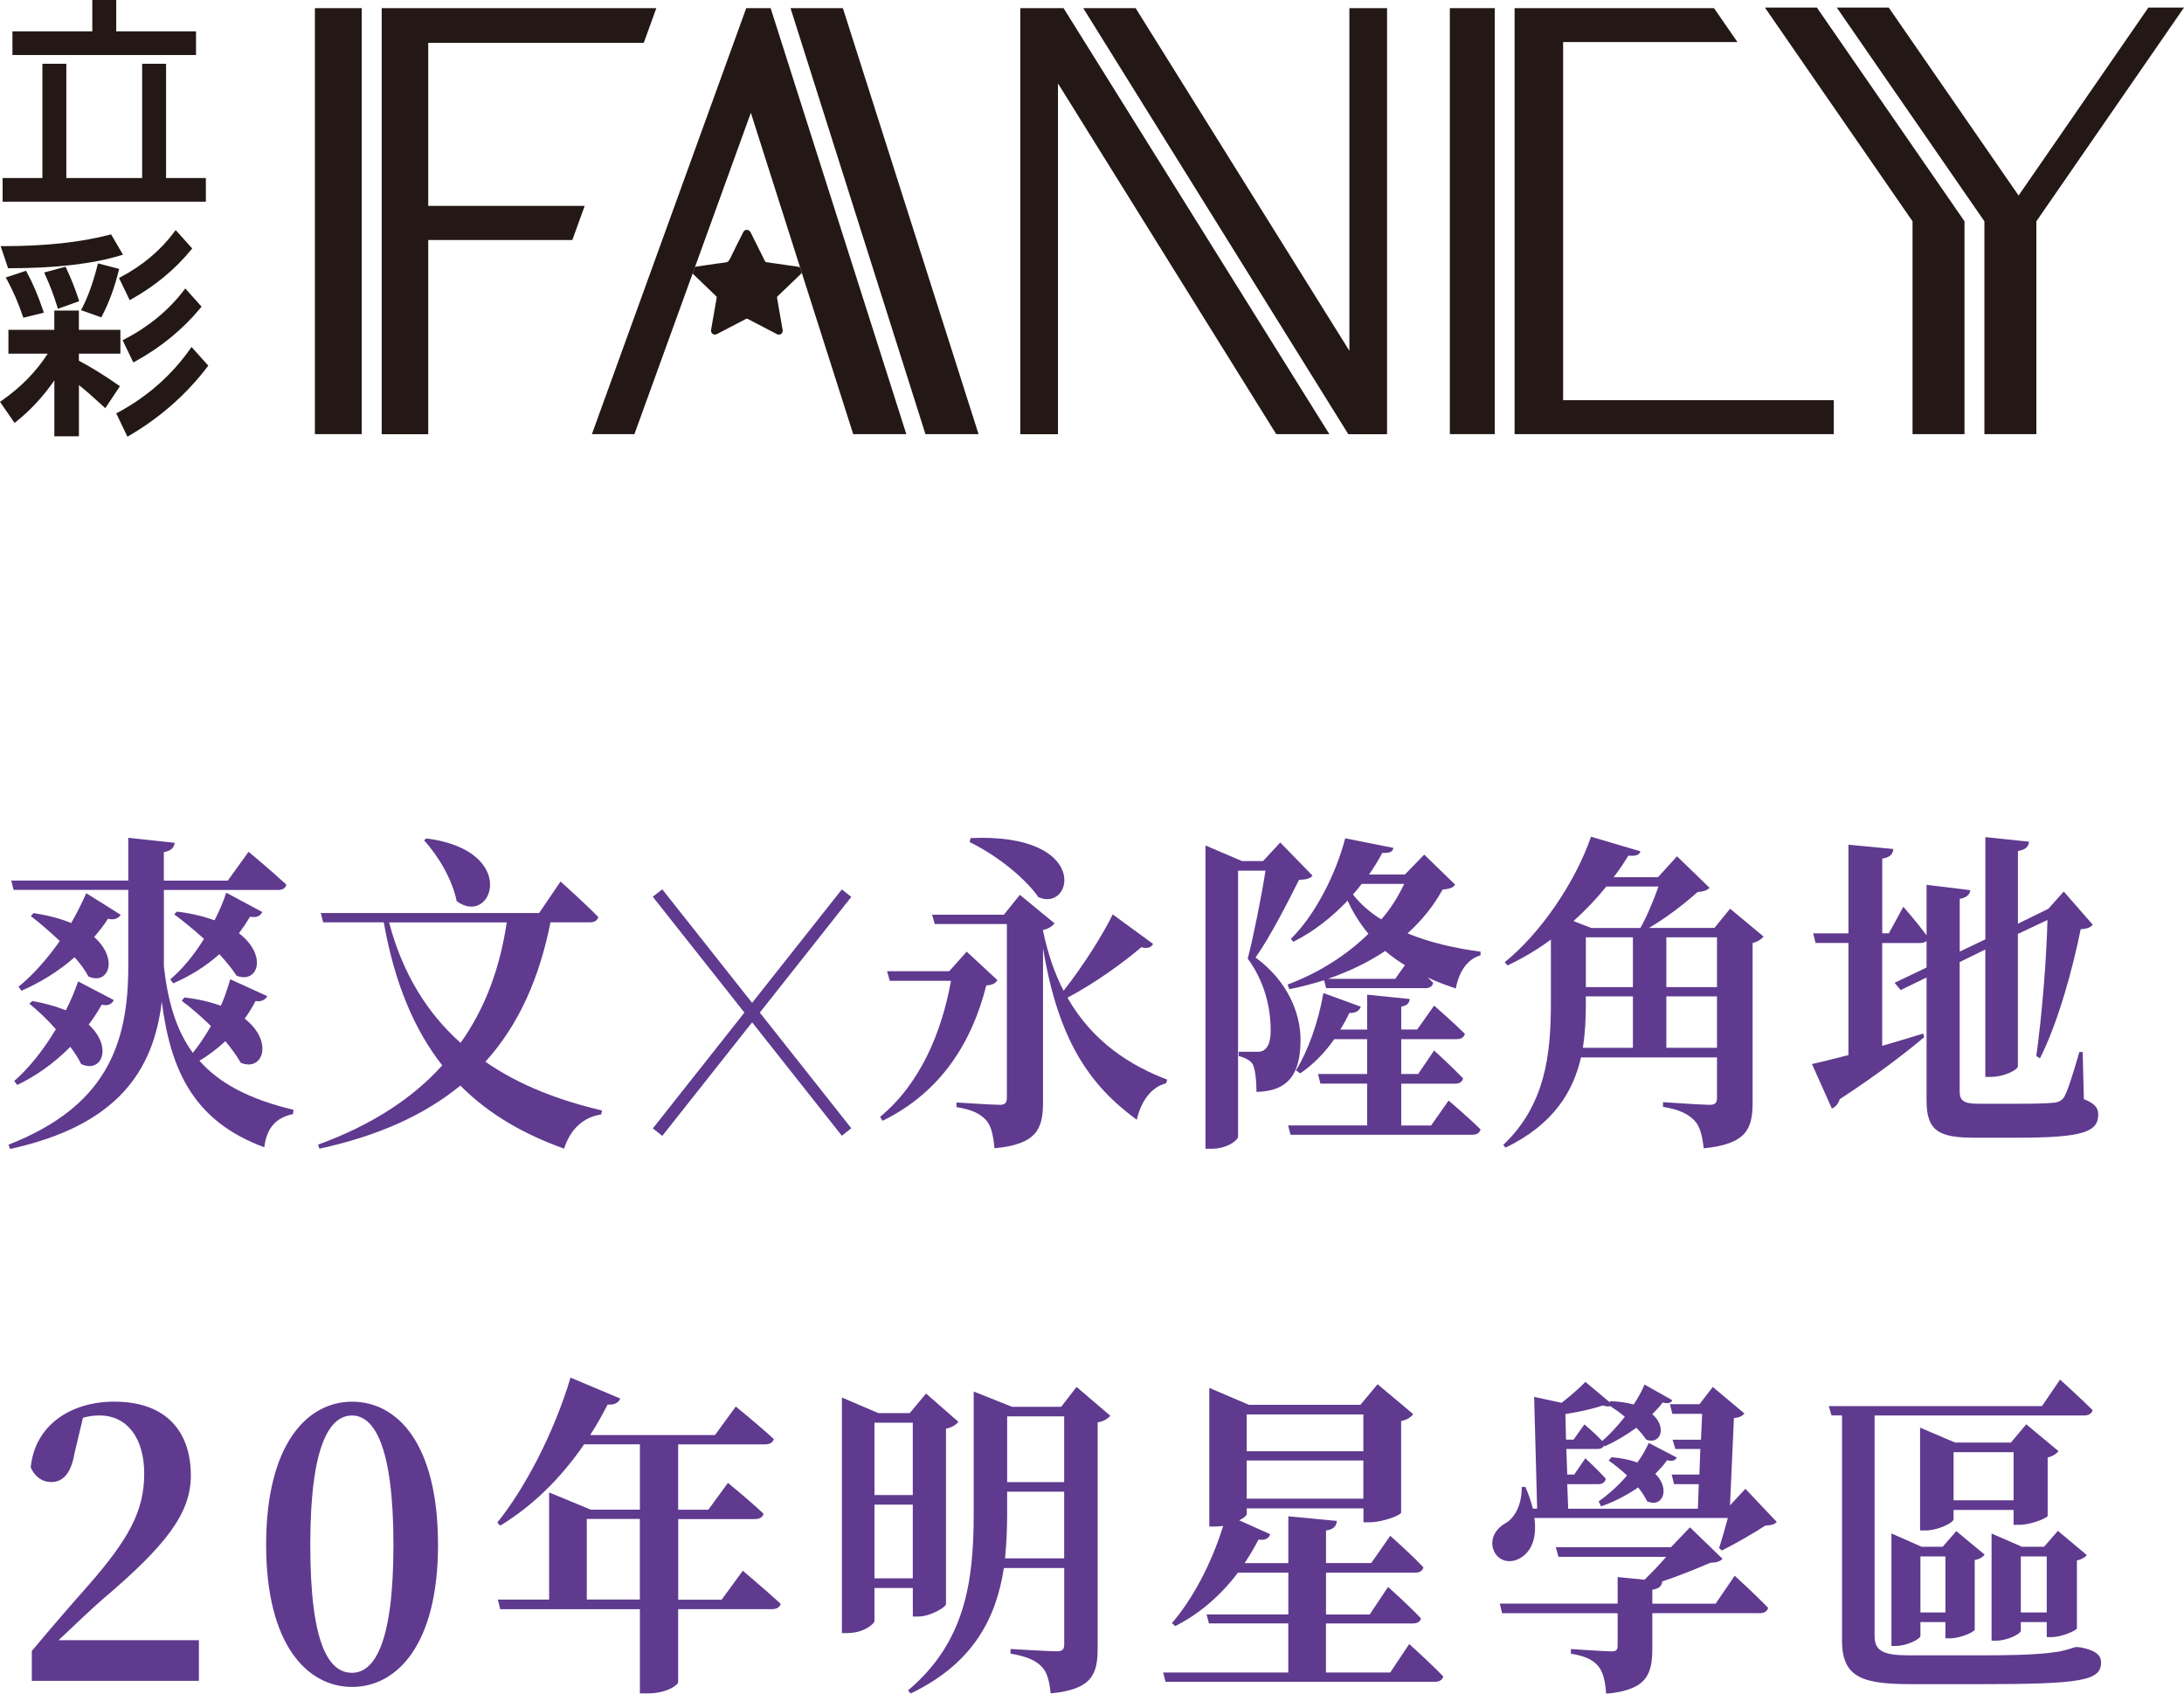 <?xml version="1.0" encoding="UTF-8"?>
<svg id="_圖層_2" data-name="圖層 2" xmlns="http://www.w3.org/2000/svg" xmlns:xlink="http://www.w3.org/1999/xlink" viewBox="0 0 401.78 311.58">
  <defs>
    <style>
      .cls-1 {
        fill: #231815;
      }

      .cls-2 {
        fill: #5f3a8f;
      }

      .cls-3 {
        filter: url(#outer-glow-1);
      }
    </style>
    <filter id="outer-glow-1" x="-14.69" y="137.11" width="419" height="192" filterUnits="userSpaceOnUse">
      <feOffset dx="0" dy="0"/>
      <feGaussianBlur result="blur" stdDeviation="5.36"/>
      <feFlood flood-color="#fff" flood-opacity=".9"/>
      <feComposite in2="blur" operator="in"/>
      <feComposite in="SourceGraphic"/>
    </filter>
  </defs>
  <g id="_首頁" data-name="首頁">
    <g>
      <g>
        <g>
          <path class="cls-1" d="M17.93,48.81c-.79,3.13-1.74,5.78-2.83,7.88l-.19.37,3.72,1.32.15-.28c1.28-2.46,2.28-5.17,3.05-8.28l.09-.35-3.89-1.02-.09.36Z"/>
          <path class="cls-1" d="M24.87,66.49c4.73-2.6,8.77-5.91,12.01-9.84l.2-.24-3-3.35-.27.36c-2.78,3.65-6.46,6.68-10.94,9.01l-.31.16,1.97,4.09.34-.19Z"/>
          <path class="cls-1" d="M24.19,55.03c4.31-2.41,8-5.46,10.97-9.08l.2-.24-3.04-3.39-.27.36c-2.51,3.37-5.82,6.16-9.85,8.29l-.31.16,1.97,4.09.35-.19Z"/>
          <path class="cls-1" d="M35.24,63.83l-.27.38c-3.43,4.85-7.89,8.77-13.27,11.67l-.31.16,2.05,4.29.35-.2c5.65-3.31,10.48-7.56,14.35-12.63l.18-.24-3.09-3.43Z"/>
          <path class="cls-1" d="M1.75,49.34c8.43,0,15.3-.79,20.43-2.36l.44-.13-2.18-3.74-.27.07c-5.3,1.39-11.88,2.1-19.54,2.1H.12l1.37,4.07h.27Z"/>
          <path class="cls-1" d="M21.76,70.84c-2.43-1.7-4.8-3.18-7.25-4.49v-1.29h7.64v-4.39h-7.64v-3.54h-4.52v3.54H1.55v4.39h7.23c-2.11,3.29-4.96,6.2-8.48,8.65l-.3.21,2.68,3.88.31-.25c2.63-2.09,4.98-4.64,7.01-7.58v10.29h4.52v-9.43c1.43,1.16,2.95,2.49,4.53,3.96l.32.3,2.69-4.04-.29-.2Z"/>
          <path class="cls-1" d="M4.79,49.81l-3.73,1.23.21.38c1.15,2.13,2.11,4.32,2.91,6.71l.11.32,3.77-.93-.12-.37c-.95-2.83-1.94-5.14-3-7.06l-.15-.27Z"/>
          <path class="cls-1" d="M12.06,49.06l-3.93,1.07.17.39c.91,2.01,1.67,4.01,2.24,5.92l.11.37,3.92-1.41-.11-.33c-.6-1.87-1.34-3.74-2.27-5.73l-.13-.28Z"/>
          <polygon class="cls-1" points="21.38 10.12 36.06 10.12 36.06 5.77 21.38 5.77 21.38 0 16.98 0 16.98 5.77 2.29 5.77 2.29 10.12 16.98 10.12 21.38 10.12"/>
          <polygon class="cls-1" points="37.87 32.75 30.55 32.75 30.55 11.73 26.15 11.73 26.15 32.75 12.2 32.75 12.2 11.73 7.8 11.73 7.8 32.75 .48 32.75 .48 37.1 37.87 37.1 37.87 32.75"/>
        </g>
        <g>
          <g>
            <polygon class="cls-1" points="334.24 1.39 324.68 1.39 351.84 40.71 351.84 79.86 361.4 79.86 361.4 40.71 334.24 1.39"/>
            <polygon class="cls-1" points="395.23 1.39 371.35 35.97 347.46 1.39 337.9 1.39 365.06 40.71 365.06 79.86 374.62 79.86 374.62 40.71 401.78 1.39 395.23 1.39"/>
          </g>
          <path class="cls-1" d="M195.66,1.5h-7.96v78.37h6.93V15.34l40.15,64.52h9.77L195.66,1.5Z"/>
          <g>
            <polygon class="cls-1" points="170.25 79.86 180.02 79.86 155.06 1.5 145.43 1.5 170.25 79.86"/>
            <path class="cls-1" d="M146.92,49.08c-1.96-.28-3.92-.57-5.88-.84-.17-.02-.26-.09-.33-.24-.86-1.74-1.73-3.48-2.6-5.21-.08-.15-.2-.31-.34-.4-.38-.24-.85-.08-1.05.33-.82,1.64-1.65,3.28-2.45,4.93-.19.38-.39.59-.85.64-1.2.13-2.4.33-3.6.5-.65.09-1.31.18-1.96.29l-.45,1.23s.03.03.05.05c1.42,1.37,2.84,2.74,4.27,4.11.1.09.14.17.11.32-.35,1.97-.68,3.93-1.03,5.9-.06.37.15.73.51.83.23.06.44,0,.65-.11,1.74-.91,3.48-1.81,5.22-2.72.15-.08.26-.09.41,0,1.75.92,3.51,1.83,5.26,2.74.12.06.26.1.39.15.47-.02.81-.42.73-.87-.03-.17-.06-.35-.09-.52-.31-1.78-.62-3.57-.93-5.35-.03-.16,0-.25.12-.36,1.42-1.36,2.83-2.73,4.25-4.09.07-.07.13-.14.17-.21l-.33-1.02c-.08-.03-.17-.06-.26-.07Z"/>
            <polygon class="cls-1" points="108.89 79.86 116.71 79.86 127.41 50.34 127.86 49.1 138.13 20.75 147.18 49.16 147.5 50.18 156.96 79.86 166.73 79.86 141.77 1.5 137.28 1.5 108.89 79.86"/>
          </g>
          <path class="cls-1" d="M248.24,1.5v63.03L208.92,1.5h-9.64l48.76,78.37h7.13V1.5h-6.93Z"/>
          <g>
            <path class="cls-1" d="M57.93,79.86h8.62V1.5h-8.62v78.37Z"/>
            <path class="cls-1" d="M78.78,37.88V7.88h39.65s2.31-6.38,2.31-6.38h-50.52v78.37h8.56v-35.72h26.51s2.27-6.27,2.27-6.27h-28.78Z"/>
          </g>
          <g>
            <polygon class="cls-1" points="266.72 7.74 266.72 73.62 266.72 79.86 274.98 79.86 274.98 1.5 266.72 1.5 266.72 7.74"/>
            <polygon class="cls-1" points="287.56 1.5 278.63 1.5 278.63 79.86 287.56 79.86 337.35 79.86 337.35 73.62 287.56 73.62 287.56 7.74 319.63 7.74 315.32 1.5 287.56 1.5"/>
          </g>
        </g>
      </g>
      <g class="cls-3">
        <g>
          <g>
            <path class="cls-2" d="M49.17,183.23c-.28.61-1,1.1-2.16.92-.61,1.16-1.28,2.26-2,3.23,5.38,4.21,3.38,9.83-.72,8.12-.72-1.28-1.72-2.62-2.83-3.97-1.5,1.4-3.11,2.62-4.77,3.6,3.66,4.15,9.15,7.08,17.31,9.03l-.11.79c-3,.61-4.83,2.44-5.27,6.1-12.87-4.76-17.2-13.92-18.86-26.79-1.55,13-8.43,22.83-27.91,27.1l-.28-.79c17.64-6.9,22.03-18.07,22.03-32.71v-14.16H2.51l-.44-1.71h21.53v-7.87l8.54.92c-.11.79-.55,1.46-2,1.71v5.25h11.76l3.83-5.31s4.33,3.6,6.94,6.04c-.11.67-.72.98-1.55.98h-20.97v14.04c.72,6.53,2.27,11.78,5.33,15.93,1.17-1.46,2.27-3.11,3.33-4.94-1.83-1.77-3.72-3.42-5.38-4.64l.5-.61c2.66.31,4.88.86,6.71,1.53.67-1.53,1.22-3.17,1.72-4.88l6.82,3.11ZM2.62,198.85c2.61-2.26,5.33-5.62,7.66-9.52-1.61-1.83-3.38-3.48-4.88-4.7l.55-.49c2.44.43,4.49,1.04,6.16,1.71.89-1.71,1.61-3.48,2.27-5.31l6.55,3.42c-.28.67-1,1.16-2.22.86-.72,1.28-1.55,2.56-2.39,3.66,4.49,4.15,2.39,9.03-1.39,7.26-.5-1.04-1.17-2.08-2-3.17-3,3.05-6.33,5.37-9.76,7.02l-.55-.73ZM3.4,181.52c2.5-2.01,5.16-4.94,7.6-8.42-1.83-1.71-3.72-3.36-5.33-4.58l.5-.55c2.77.43,5.05,1.04,6.93,1.83,1-1.77,1.94-3.6,2.77-5.49l6.33,3.97c-.33.61-1.17,1.04-2.33.73-.78,1.22-1.66,2.32-2.55,3.36,4.55,4.03,2.66,8.91-1.05,7.26-.61-1.16-1.5-2.38-2.55-3.54-3.05,2.69-6.44,4.7-9.76,6.16l-.55-.73ZM48.23,167.78c-.28.67-1,1.1-2.22.85-.67,1.1-1.33,2.08-2.05,3.05,5.33,4.09,3.5,9.34-.44,7.81-.78-1.22-1.89-2.56-3.16-3.97-2.66,2.38-5.55,4.09-8.49,5.37l-.55-.73c2.16-1.83,4.33-4.39,6.21-7.45-1.89-1.71-3.83-3.29-5.49-4.52l.5-.49c2.72.3,5.05.92,6.93,1.59.83-1.59,1.55-3.29,2.16-5.07l6.6,3.54Z"/>
            <path class="cls-2" d="M101.27,169.68c-2,10.01-5.71,18.74-11.98,25.63,6.21,4.33,13.65,7.14,21.47,8.97l-.17.73c-3.27.49-5.66,2.69-6.82,6.29-7.49-2.69-13.87-6.35-19.08-11.6-6.49,5.31-14.92,9.22-25.91,11.6l-.28-.73c9.88-3.6,17.42-8.54,22.86-14.59-5.1-6.47-8.77-15.08-10.76-26.31h-11.15l-.44-1.71h40.17l3.94-5.8s4.38,3.91,6.94,6.53c-.17.67-.72.98-1.55.98h-7.21ZM71.58,169.68c2.5,9.52,7.1,16.78,13.15,22.16,4.61-6.47,7.27-13.92,8.49-22.16h-21.64ZM78.41,154.23c17.31,2.2,12.15,16.42,5.6,11.54-.78-3.97-3.44-8.42-5.99-11.17l.39-.37Z"/>
            <path class="cls-2" d="M183.49,180.3c-.39.61-.83.86-2.05.98-2.55,10.13-8.1,19.53-19.09,24.9l-.44-.73c7.32-6.04,11.32-15.44,13.04-25.02h-11.26l-.5-1.77h11.43l3.22-3.6,5.66,5.25ZM212.12,173.64c-.33.61-.89.92-2.16.61-3.38,2.87-8.49,6.59-13.59,9.28,4.72,8.24,11.65,12.51,18.36,15.08l-.22.67c-2.66.67-4.6,3.23-5.38,6.71-8.66-6.35-14.42-14.53-17.25-31.56v28.32c0,4.88-1.11,7.75-8.93,8.48-.22-2.32-.56-4.03-1.5-5.13-1-1.1-2.39-1.95-5.49-2.44v-.85s6.66.43,7.99.43c1,0,1.28-.43,1.28-1.34v-31.92h-13.26l-.5-1.71h13.21l2.94-3.66,6.38,5.25c-.39.49-1.05.98-2.11,1.22v.18c.89,4.27,2.16,7.87,3.77,10.99,3.44-4.33,7.21-10.25,9.04-14.04l7.43,5.43ZM178.55,154.17c22.25-.98,18.86,13.73,12.48,10.87-1.83-2.69-6.55-7.14-12.65-10.13l.17-.73Z"/>
            <path class="cls-2" d="M241.47,161.07c-.44.55-1.17.73-2.5.79-1.89,3.78-5.27,10.44-7.99,14.28,5.83,4.27,8.27,10.13,8.27,15.14,0,5.98-2,9.46-8.1,9.58,0-1.89-.22-4.33-.72-5.13-.44-.67-1.33-1.16-2.55-1.46v-.79h3.44c.55,0,.83-.06,1.22-.3.78-.55,1.22-1.65,1.22-3.66,0-4.27-1.17-9.03-4.22-13.18,1.05-4.03,2.5-11.29,3.27-16.17h-5.05v48.95c0,.55-1.89,2.2-4.88,2.2h-1.11v-55.79l6.71,2.87h3.88l3.16-3.42,5.94,6.1ZM267.71,162.72c-.44.61-1,.79-2.33.92-1.66,3.05-3.83,5.68-6.44,8.06,4.16,1.71,8.77,2.75,13.43,3.36v.67c-2.44.73-3.94,2.93-4.55,6.1-1.83-.61-3.5-1.22-5.16-2.01l1,.98c-.17.67-.67.98-1.44.98h-18.25l-.39-1.46c-2,.61-4.16,1.22-6.38,1.65l-.33-.85c5.83-2.2,10.88-5.43,14.87-9.34-1.5-1.83-2.77-3.78-3.83-6.1-2.88,3.05-6.32,5.74-9.99,7.57l-.44-.55c4.38-4.27,8.27-11.84,9.99-18.49l8.88,1.77c-.17.67-.55.98-2.05.92-.72,1.34-1.55,2.69-2.44,3.97h6.6l3.55-3.66,5.71,5.55ZM266.49,202.45s3.66,3.11,5.88,5.31c-.17.67-.72.98-1.5.98h-33.46l-.44-1.71h14.54v-7.69h-8.6l-.44-1.77h9.04v-6.41h-6.05c-1.83,2.62-3.99,4.76-6.27,6.29l-.78-.55c2.16-3.48,4.11-8.79,5.05-14.22l6.88,2.5c-.22.67-.89,1.22-2.11,1.16-.5,1.1-1.05,2.08-1.66,3.05h4.94v-6.41l7.82.79c-.06.73-.44,1.22-1.55,1.4v4.21h2.94l3.11-4.39s3.5,3.05,5.66,5.19c-.17.67-.72.98-1.5.98h-10.21v6.41h3.11l2.94-4.33s3.33,3.05,5.33,5.13c-.17.67-.67.98-1.5.98h-9.88v7.69h5.49l3.22-4.58ZM258.45,177.55c-1.28-.79-2.5-1.65-3.61-2.62-3.11,2.08-6.66,3.79-10.54,5.13h12.37l1.78-2.5ZM250.51,162.6c-.5.67-1.05,1.28-1.61,1.95,1.44,1.83,3.22,3.36,5.21,4.58,1.72-1.95,3.11-4.21,4.22-6.53h-7.82Z"/>
            <path class="cls-2" d="M324.42,172.3c-.33.43-1,.92-2,1.16v29.3c0,4.82-1.05,7.69-8.99,8.48-.28-2.32-.67-4.03-1.72-5.13-1.11-1.1-2.5-1.95-5.77-2.5v-.86s7.21.49,8.6.49c1.05,0,1.33-.43,1.33-1.34v-7.39h-25.02c-1.44,6.29-5.05,12.33-13.87,16.6l-.44-.49c7.71-7.32,8.77-16.54,8.77-26v-11.78c-2.55,1.89-5.27,3.48-7.99,4.76l-.5-.61c6.49-5.19,12.98-14.65,15.87-23.07l9.1,2.69c-.22.61-.67.92-2.22.79-.83,1.34-1.72,2.69-2.72,3.97h8.16l3.5-3.85,5.99,5.8c-.5.49-1.05.67-2.22.79-2.33,2.08-5.77,4.76-8.93,6.59h12.04l2.89-3.54,6.16,5.13ZM295.51,163.08c-1.78,2.2-3.83,4.39-6.05,6.35l3.27,1.28h9.04c1.22-2.14,2.5-5.25,3.33-7.63h-9.6ZM291.74,184.63c0,2.62-.11,5.37-.55,8.12h9.21v-9.46h-8.66v1.34ZM291.74,181.58h8.66v-9.16h-8.66v9.16ZM306.55,172.42v9.16h9.32v-9.16h-9.32ZM315.87,192.75v-9.46h-9.32v9.46h9.32Z"/>
            <path class="cls-2" d="M383.39,202.21c2,.79,2.61,1.59,2.61,2.81,0,3.24-2.89,4.27-15.04,4.27h-7.66c-6.6,0-8.88-1.22-8.88-6.84v-22.64l-4.77,2.32-1.11-1.34,5.88-2.81v-4.88c-.28.24-.67.37-1.11.37h-7.05v18.92c2.44-.73,4.99-1.46,7.55-2.26l.17.67c-3.22,2.69-8.16,6.59-15.54,11.41-.22.79-.78,1.46-1.44,1.71l-3.66-8.18c1.44-.31,3.83-.92,6.71-1.65v-20.63h-6.05l-.44-1.77h6.49v-16.3l8.27.79c-.11.85-.5,1.53-2.05,1.77v13.73h1.22l2.66-4.88s2.61,2.99,4.27,5.25v-9.28l8.04.98c-.06.73-.61,1.4-1.94,1.59v9.71l4.72-2.26v-18.8l8.04.85c-.11.85-.55,1.46-2.05,1.71v13.37l5.6-2.75,2.83-3.17,5.33,6.1c-.44.55-1,.73-2.22.85-1.39,6.96-4.11,17.09-7.49,23.74l-.67-.43c1.05-7.57,1.89-17.94,2.05-25.02l-5.44,2.56v24.35c0,.67-2.61,1.95-4.88,1.95h-1.11v-23.44l-4.72,2.32v23.74c0,1.77.72,2.32,3.5,2.32h7.43c2.88,0,5.16-.06,6.27-.18.89-.06,1.44-.31,1.94-.92.72-1.16,1.66-4.21,2.88-8.42h.61l.22,8.67Z"/>
          </g>
          <g>
            <rect class="cls-2" x="137.24" y="158.24" width="2.22" height="56.05" transform="translate(-85.72 126.02) rotate(-38.35)"/>
            <rect class="cls-2" x="110.33" y="185.16" width="56.05" height="2.22" transform="translate(-93.57 179.25) rotate(-51.66)"/>
          </g>
        </g>
        <g>
          <path class="cls-2" d="M36.59,301.73v7.47H5.85v-5.49c3.71-4.44,7.43-8.73,10.56-12.26,7.23-8.31,10.12-13.45,10.12-20.36,0-6.48-3.07-10.71-8.26-10.71-.96,0-1.98.14-3.01.42l-1.54,6.48c-.7,4.16-2.43,5.35-4.29,5.35-1.73,0-3.07-1.06-3.78-2.68.77-7.89,7.49-12.11,15.37-12.11,9.67,0,14.09,5.63,14.09,13.59,0,6.97-4.61,12.89-16.13,22.68-2.05,1.76-5.06,4.65-8.2,7.61h25.8Z"/>
          <path class="cls-2" d="M80.58,284.19c0,18.45-7.62,26.13-15.81,26.13s-15.81-7.68-15.81-26.13,7.49-26.34,15.81-26.34,15.81,7.68,15.81,26.34ZM64.76,307.72c3.97,0,7.62-5.07,7.62-23.52s-3.65-23.81-7.62-23.81-7.68,5.07-7.68,23.81,3.59,23.52,7.68,23.52Z"/>
          <path class="cls-2" d="M136.63,288.93s4.27,3.6,6.99,6.1c-.17.67-.78.98-1.61.98h-17.25v13.43c0,.49-2.05,2.08-5.71,2.08h-1.33v-15.5h-25.69l-.44-1.77h9.43v-19.71l7.66,3.17h9.04v-12.02h-10.26c-4.49,6.53-9.71,11.47-15.42,14.95l-.56-.55c4.94-6.1,10.38-16.3,13.48-26.67l9.15,3.85c-.28.73-1.05,1.22-2.33,1.1-1,1.95-2.05,3.85-3.22,5.62h22.97l3.83-5.25s4.22,3.42,6.99,5.98c-.17.67-.78.98-1.61.98h-15.98v12.02h5.55l3.61-4.94s4.11,3.36,6.55,5.68c-.17.67-.78.98-1.61.98h-14.09v14.83h7.99l3.88-5.31ZM117.71,294.24v-14.83h-9.76v14.83h9.76Z"/>
          <path class="cls-2" d="M160.87,292.11v6.1c0,.43-1.89,2.2-4.94,2.2h-1.05v-43.33l6.71,2.87h5.77l3-3.6,5.94,5.19c-.39.55-1.17,1.04-2.27,1.28v32.29c-.06.55-2.89,2.26-5.1,2.26h-1v-5.25h-7.05ZM160.87,261.71v13.31h7.05v-13.31h-7.05ZM167.92,290.34v-13.55h-7.05v13.55h7.05ZM204.26,260.43c-.39.49-1.17,1.04-2.33,1.22v41.5c0,4.82-1,7.63-8.65,8.36-.22-2.2-.61-3.85-1.61-4.88-1.05-1.1-2.55-1.89-5.77-2.44v-.85s7.1.43,8.49.43c1.11,0,1.39-.37,1.39-1.34v-13.98h-11.1c-1.39,8.97-5.44,17.46-17.14,23.07l-.5-.55c10.49-8.85,12.09-19.9,12.09-32.59v-22.4l7.05,2.81h9.04l2.83-3.66,6.21,5.31ZM195.77,286.67v-12.27h-10.49v3.91c0,2.75-.11,5.62-.39,8.36h10.87ZM185.28,260.55v12.09h10.49v-12.09h-10.49Z"/>
          <path class="cls-2" d="M259.24,302.42s3.94,3.54,6.27,5.98c-.17.67-.78.98-1.55.98h-49.54l-.44-1.71h23.02v-9.03h-14.59l-.44-1.65h15.04v-7.69h-9.27c-3.38,4.46-7.32,7.69-11.54,9.83l-.61-.55c3.61-4.15,7.21-10.68,9.43-17.88-.5.06-1.05.12-1.55.12h-1v-25.51l7.27,3.11h20.53l3.16-3.78,6.55,5.49c-.33.49-1.05,1.04-2.22,1.28v16.85c-.06.49-3.5,1.77-5.71,1.77h-1.22v-2.56h-21.47v1.04c0,.3-.55.73-1.39,1.16l5.71,2.56c-.28.79-.94,1.16-2.16.98-.78,1.53-1.67,2.99-2.55,4.33h8.04v-8.61l8.93.85c-.11.92-.5,1.53-2,1.77v5.98h8.32l3.5-5.01s3.88,3.42,6.1,5.8c-.17.67-.72.98-1.5.98h-16.42v7.69h8.04l3.38-5.07s3.83,3.42,6.05,5.8c-.17.67-.78.92-1.5.92h-15.98v9.03h11.82l3.5-5.25ZM229.34,260.19v6.77h21.47v-6.77h-21.47ZM250.81,275.69v-7.02h-21.47v7.02h21.47Z"/>
          <path class="cls-2" d="M282.27,279.23c.5,3.54-.44,6.35-2.94,7.57-4.22,1.95-7.05-3.91-2.39-6.59,1.55-.86,3.05-3.17,3-6.65l.67-.06c.61,1.4,1.05,2.75,1.39,4.03h.78l-.55-20.57,5.05,1.1c1.72-1.34,3.44-2.87,4.38-3.85l4.44,3.72.17-.18c1.66.06,3.11.3,4.27.61.83-1.22,1.5-2.5,2-3.66l5.1,2.87c-.22.55-.78.67-1.78.43-.5.73-1.17,1.4-1.89,2.14,2.77,2.44,1.5,5.68-1.11,4.7-.44-.67-1.11-1.46-1.83-2.2-1.83,1.34-3.88,2.56-5.83,3.42l-.11-.18c-.17.49-.67.67-1.28.67h-5.66l.17,4.7h1.28l2.05-2.99s2.33,2.14,3.77,3.78c-.17.67-.67.98-1.39.98h-5.71l.17,4.52h23.86l.17-4.52h-4.55l-.44-1.77h5.1l.17-4.7h-4.6l-.5-1.71h5.22l.22-4.76h-5.49l-.44-1.77h5.44l2.44-3.17,5.83,4.88c-.44.49-.89.73-1.94.85l-.72,16.05,2.83-3.05,5.77,6.1c-.44.49-1,.61-2.11.67-2.11,1.4-5.66,3.42-7.99,4.58l-.5-.43c.44-1.4,1.11-3.72,1.61-5.55h-35.56ZM319.11,289.85s3.88,3.54,6.16,5.92c-.17.67-.72.98-1.55.98h-19.75v6.35c0,5-1,7.75-8.49,8.48-.17-2.26-.5-3.84-1.39-5-.89-1.1-2.16-1.89-5.1-2.38v-.85s6.27.43,7.49.43c.83,0,1.11-.24,1.11-1.04v-5.98h-21.25l-.44-1.77h21.69v-4.88l4.94.49c1.39-1.34,2.83-2.87,3.99-4.21h-19.81l-.5-1.77h21.19l3.5-3.66,5.99,5.8c-.5.49-1.05.67-2.27.73-2.44,1.04-5.66,2.38-8.82,3.42-.11.92-.67,1.34-1.83,1.53v2.56h11.65l3.5-5.13ZM291.48,262.02s1.89,1.59,3.27,3.05c1.44-1.22,2.88-2.81,4.16-4.46-.89-.73-1.83-1.4-2.66-1.95-.33.12-.83.06-1.39-.12-1.55.55-4.16,1.16-6.88,1.59l.11,4.7h1.39l2-2.81ZM308.46,268.12c-.28.61-.89.73-1.78.49-.55.86-1.33,1.65-2.16,2.5,2.83,2.81,1.33,6.35-1.5,5.07-.39-.79-.94-1.71-1.66-2.56-2.11,1.46-4.49,2.69-6.82,3.48l-.44-.92c1.83-1.28,3.66-2.93,5.22-4.76-1.11-1.04-2.33-2.01-3.38-2.75l.55-.61c1.89.18,3.44.49,4.72.98.89-1.16,1.55-2.44,2.11-3.6l5.16,2.69Z"/>
          <path class="cls-2" d="M382.69,303.03c3.11.61,3.83,1.59,3.83,2.81,0,3.36-3.72,3.97-22.41,3.97h-12.26c-8.99,0-12.98-1.04-12.98-8v-41.44h-1.94l-.5-1.71h39.22l3.33-4.88s3.72,3.36,5.99,5.62c-.17.67-.78.98-1.55.98h-38.56v40.53c0,2.75,1.5,3.6,6.33,3.6h13.43c4.77,0,9.04-.12,10.71-.3,1.05-.06,2.39-.24,3.27-.37.78-.12,1.94-.43,3.16-.85h.61l.33.06ZM357.89,301.38v-2.99h-4.6v2.56c0,.49-2.33,1.83-4.55,1.83h-.78v-20.69l5.55,2.44h3.88l2.5-2.87,5.22,4.33c-.28.37-.94.85-1.83.98v12.82c-.06.43-2.72,1.59-4.49,1.59h-.89ZM370.43,277.76h-11.04v1.71c0,.61-2.77,2.07-5.27,2.07h-.89v-18.92l6.44,2.75h10.26l2.83-3.36,5.94,4.94c-.33.43-1,.92-2,1.16v10.74c-.05.43-3.22,1.65-5.16,1.65h-1.11v-2.75ZM357.89,296.62v-10.31h-4.6v10.31h4.6ZM370.43,275.99v-8.85h-11.04v8.85h11.04ZM376.53,301.14v-2.75h-4.77v1.59c0,.55-2.39,1.83-4.6,1.83h-.78v-19.71l5.6,2.44h4.05l2.55-2.93,5.33,4.46c-.28.37-.94.79-1.83.98v12.51c-.06.37-2.83,1.59-4.6,1.59h-.94ZM376.53,296.62v-10.31h-4.77v10.31h4.77Z"/>
        </g>
      </g>
    </g>
  </g>
</svg>